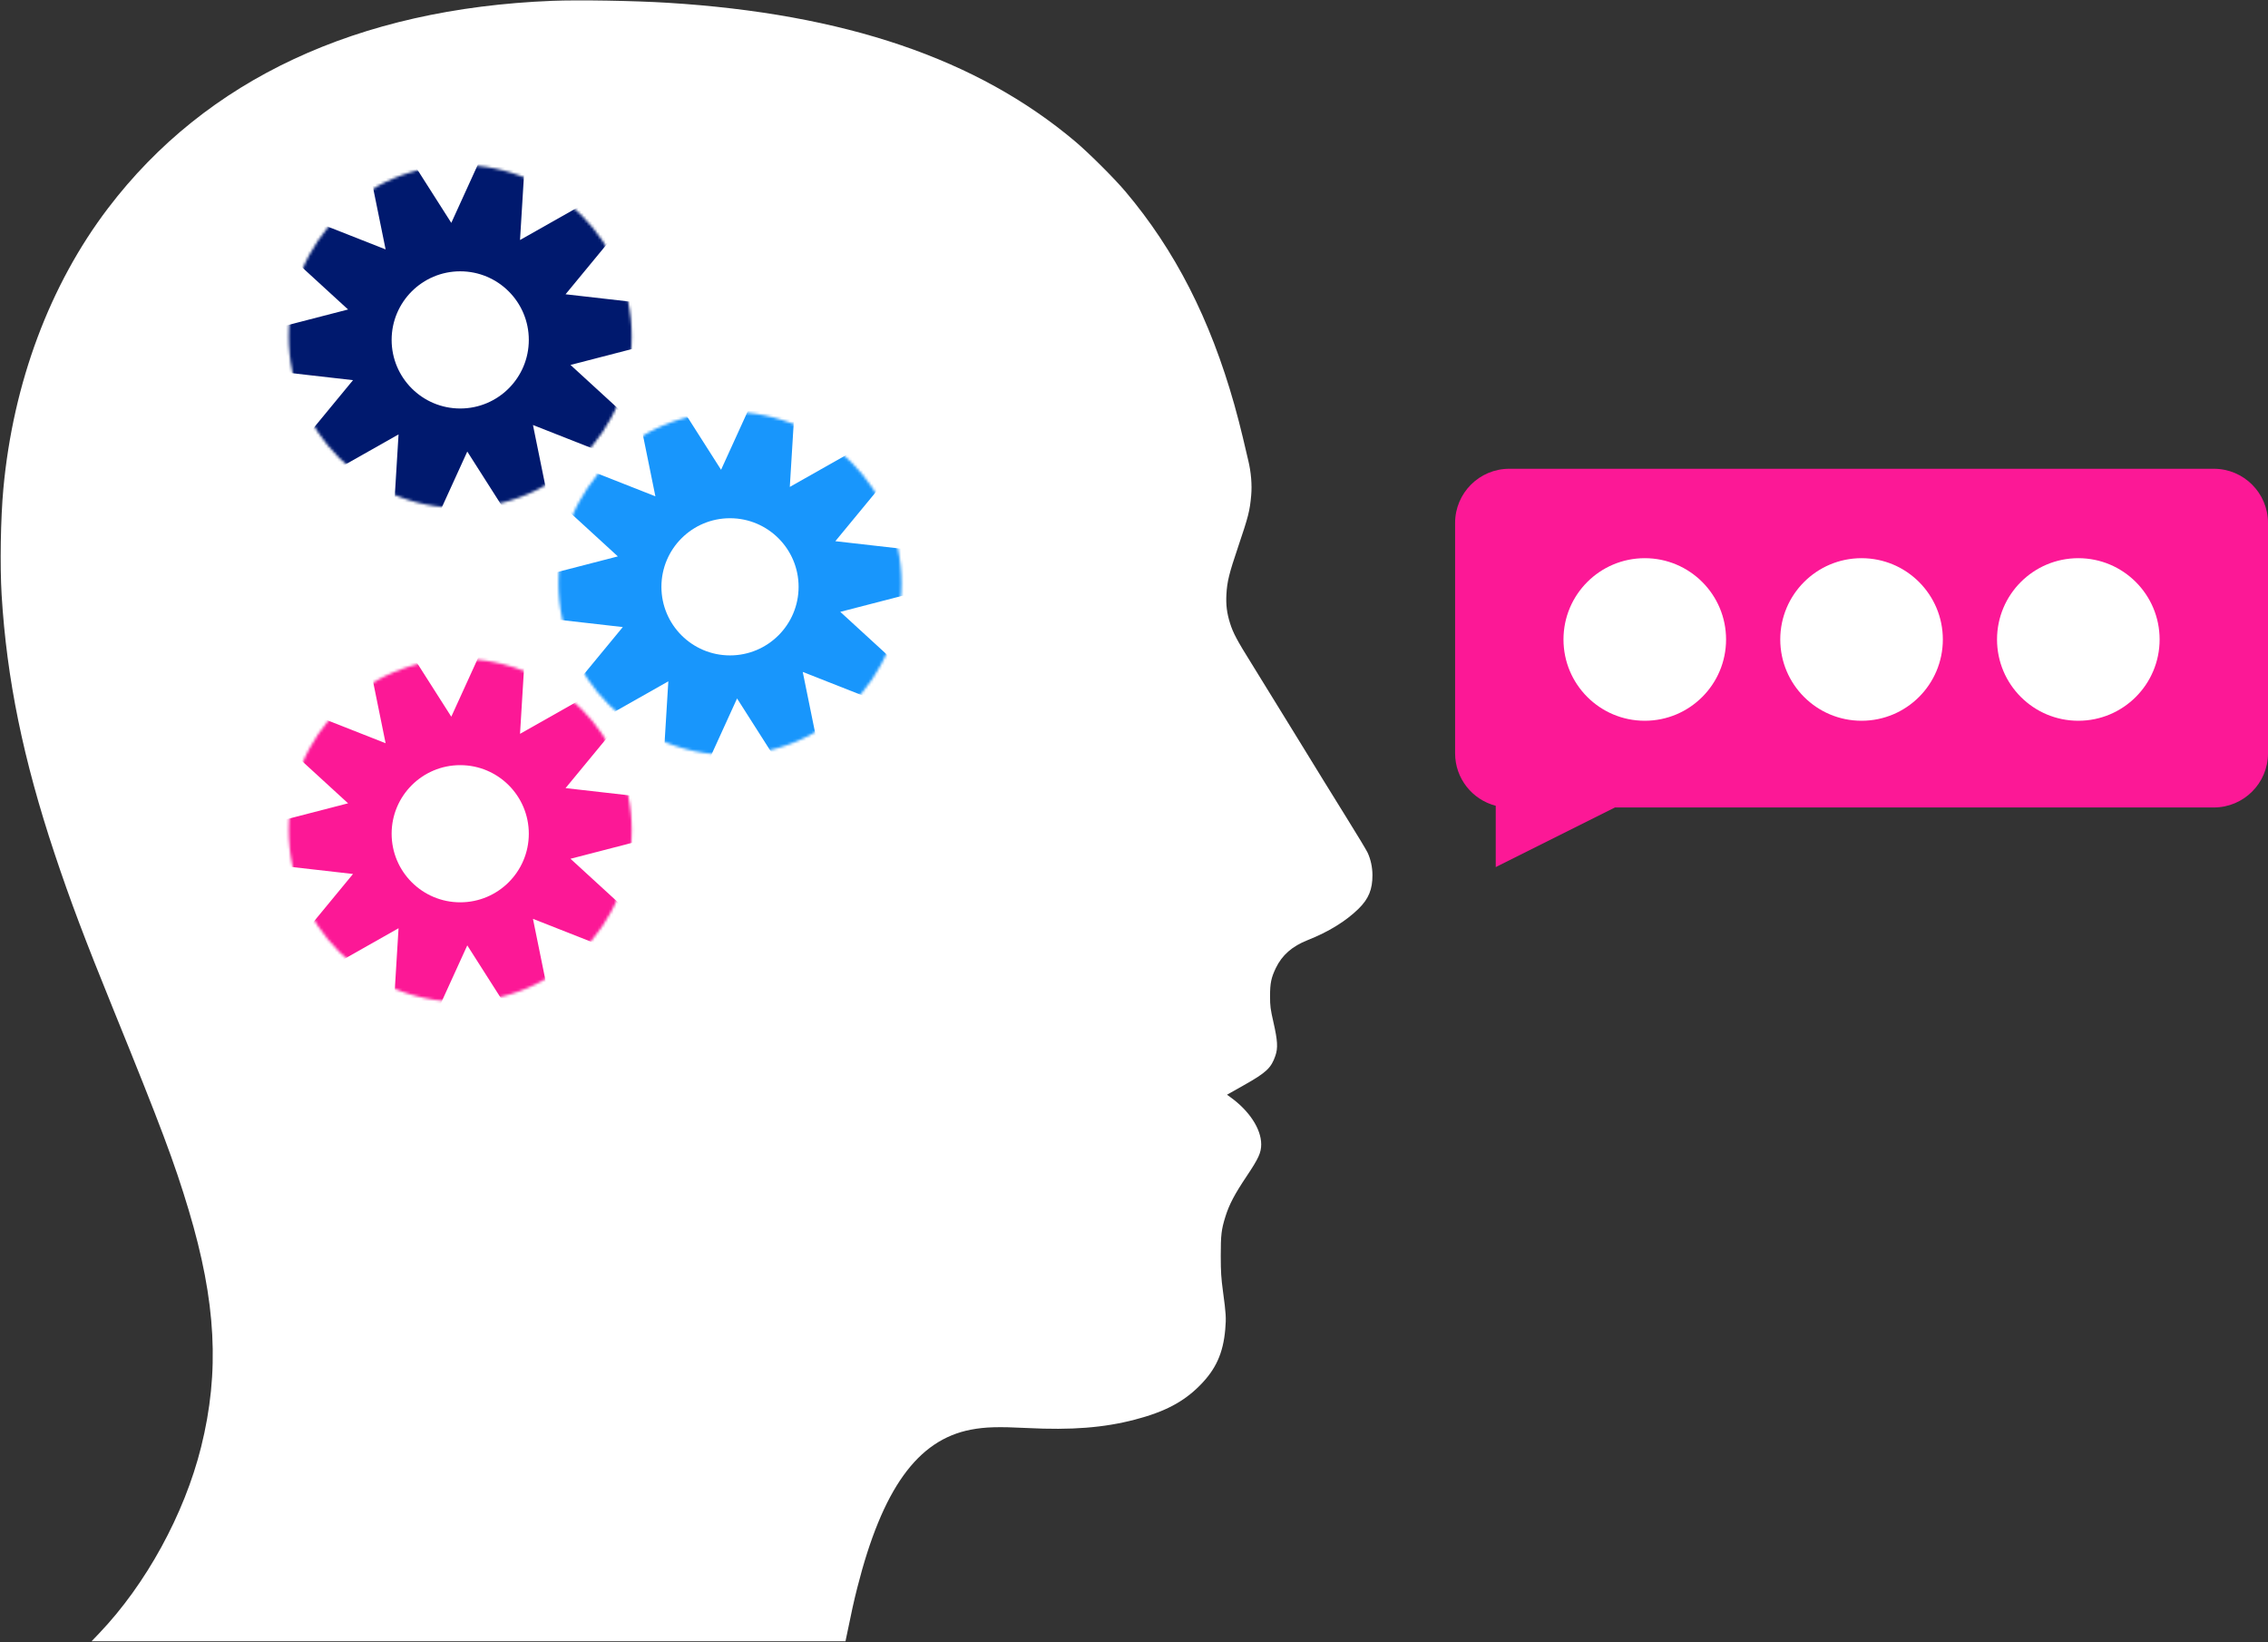 <svg width="837" height="606" viewBox="0 0 837 606" fill="none" xmlns="http://www.w3.org/2000/svg">
<rect x="0" y="0" width="837" height="606" fill="#333333" stroke="none"/>
<path fill-rule="evenodd" clip-rule="evenodd" d="M203.762 0.308C131.921 3.173 76.102 29.233 39.896 76.812C18.368 105.102 4.846 141.31 1.247 180.305C0.231 191.313 -0.054 208.708 0.603 219.58C2.476 250.546 8.569 280.301 20.156 315.072C25.895 332.294 31.277 346.561 41.889 372.676C59.342 415.624 64.33 428.907 69.602 446.47C79.783 480.392 81.145 506.222 74.218 534.027C68.042 558.816 53.851 584.737 36.537 602.851L33.805 605.709H172.916H312.027L312.169 605.016C314.37 594.309 315.095 591.022 316.368 585.994C325.611 549.479 338.611 531.383 358.302 527.625C363.578 526.618 368.404 526.478 379.137 527.02C395.444 527.844 407.342 526.916 418.792 523.928C429.832 521.046 436.743 517.417 442.802 511.317C448.716 505.363 451.412 499.397 452.179 490.568C452.543 486.37 452.451 484.824 451.343 476.64C450.669 471.655 450.528 469.427 450.516 463.548C450.502 455.787 450.747 453.731 452.26 448.916C453.661 444.457 455.627 440.731 460.112 434.03C464.492 427.485 465.443 425.393 465.443 422.303C465.443 416.663 461.065 409.952 454.126 404.955L452.821 404.014L459.031 400.513C467.333 395.832 469.115 394.165 470.678 389.623C471.654 386.785 471.504 384.085 470.003 377.457C468.833 372.289 468.711 371.36 468.709 367.593C468.706 362.895 469.135 360.816 470.836 357.274C473.136 352.488 476.85 349.226 482.585 346.957C490.301 343.904 496.678 339.977 501.348 335.403C505.085 331.743 506.524 328.258 506.5 322.927C506.486 320.063 505.868 317.191 504.726 314.696C504.321 313.811 500.811 307.989 496.925 301.758C493.04 295.527 484.598 281.835 478.165 271.331C471.731 260.826 464.375 248.886 461.817 244.796C456.573 236.411 455.074 233.599 453.96 230.053C452.77 226.267 452.389 223.251 452.606 219.332C452.868 214.599 453.58 211.718 456.96 201.713C460.728 190.562 461.234 188.569 461.749 182.823C462.098 178.931 461.71 174.264 460.68 169.985C460.272 168.291 459.361 164.422 458.654 161.388C457.947 158.353 456.545 152.947 455.537 149.374C446.609 117.719 433.631 92.323 415.304 70.642C411.188 65.772 401.765 56.387 396.75 52.162C360.574 21.683 311.775 5.083 246.426 1.027C234.122 0.264 213.558 -0.083 203.762 0.308Z" fill="white"/>
<mask id="mask0_307_1550" style="mask-type:alpha" maskUnits="userSpaceOnUse" x="106" y="243" width="128" height="127">
<circle cx="63.281" cy="63.281" r="63.281" transform="matrix(-1 0 0 1 233.125 243.146)" fill="#D9D9D9"/>
</mask>
<g mask="url(#mask0_307_1550)">
<path fill-rule="evenodd" clip-rule="evenodd" d="M191.914 270.827L254.332 235.516L208.718 290.853L279.971 298.974L210.542 316.932L263.413 365.384L196.688 339.103L210.983 409.378L172.449 348.896L142.708 414.152L147.083 342.571L84.665 377.883L130.279 322.545L59.026 314.424L128.455 296.466L75.584 248.015L142.309 274.296L128.014 204.021L166.548 264.503L196.289 199.247L191.914 270.827ZM169.844 333.005C155.864 333.005 144.531 321.672 144.531 307.693C144.531 293.713 155.864 282.38 169.844 282.38C183.824 282.38 195.156 293.713 195.156 307.693C195.156 321.672 183.824 333.005 169.844 333.005Z" fill="#FC1896"/>
</g>
<mask id="mask1_307_1550" style="mask-type:alpha" maskUnits="userSpaceOnUse" x="206" y="152" width="127" height="127">
<circle cx="63.281" cy="63.281" r="63.281" transform="matrix(-1 0 0 1 332.688 152.021)" fill="#D9D9D9"/>
</mask>
<g mask="url(#mask1_307_1550)">
<path fill-rule="evenodd" clip-rule="evenodd" d="M291.476 179.702L353.894 144.39L308.281 199.728L379.533 207.849L310.104 225.807L362.976 274.258L296.251 247.977L310.546 318.252L272.012 257.771L242.27 323.027L246.646 251.446L184.228 286.758L229.841 231.42L158.589 223.299L228.018 205.341L175.146 156.89L241.871 183.171L227.576 112.896L266.11 173.377L295.852 108.121L291.476 179.702ZM269.406 241.88C255.427 241.88 244.094 230.547 244.094 216.567C244.094 202.588 255.427 191.255 269.406 191.255C283.386 191.255 294.719 202.588 294.719 216.567C294.719 230.547 283.386 241.88 269.406 241.88Z" fill="#1896FC"/>
</g>
<mask id="mask2_307_1550" style="mask-type:alpha" maskUnits="userSpaceOnUse" x="106" y="60" width="128" height="128">
<circle cx="63.281" cy="63.281" r="63.281" transform="matrix(-1 0 0 1 233.125 60.896)" fill="#D9D9D9"/>
</mask>
<g mask="url(#mask2_307_1550)">
<path fill-rule="evenodd" clip-rule="evenodd" d="M191.914 88.577L254.332 53.265L208.718 108.603L279.971 116.724L210.542 134.682L263.413 183.133L196.688 156.852L210.983 227.127L172.449 166.646L142.708 231.902L147.083 160.321L84.665 195.633L130.279 140.295L59.026 132.174L128.455 114.216L75.584 65.765L142.309 92.046L128.014 21.771L166.548 82.252L196.289 16.996L191.914 88.577ZM169.844 150.755C155.864 150.755 144.531 139.422 144.531 125.443C144.531 111.463 155.864 100.13 169.844 100.13C183.824 100.13 195.156 111.463 195.156 125.443C195.156 139.422 183.824 150.755 169.844 150.755Z" fill="#00196E"/>
</g>
<path fill-rule="evenodd" clip-rule="evenodd" d="M817 173C828.046 173 837 181.954 837 193V278C837 289.046 828.046 298 817 298H596L552 320V297.37C543.374 295.15 537 287.319 537 278V193C537 181.954 545.954 173 557 173H817Z" fill="#FC1896"/>
<circle cx="607" cy="236" r="30" fill="white"/>
<circle cx="687" cy="236" r="30" fill="white"/>
<circle cx="767" cy="236" r="30" fill="white"/>
</svg>
